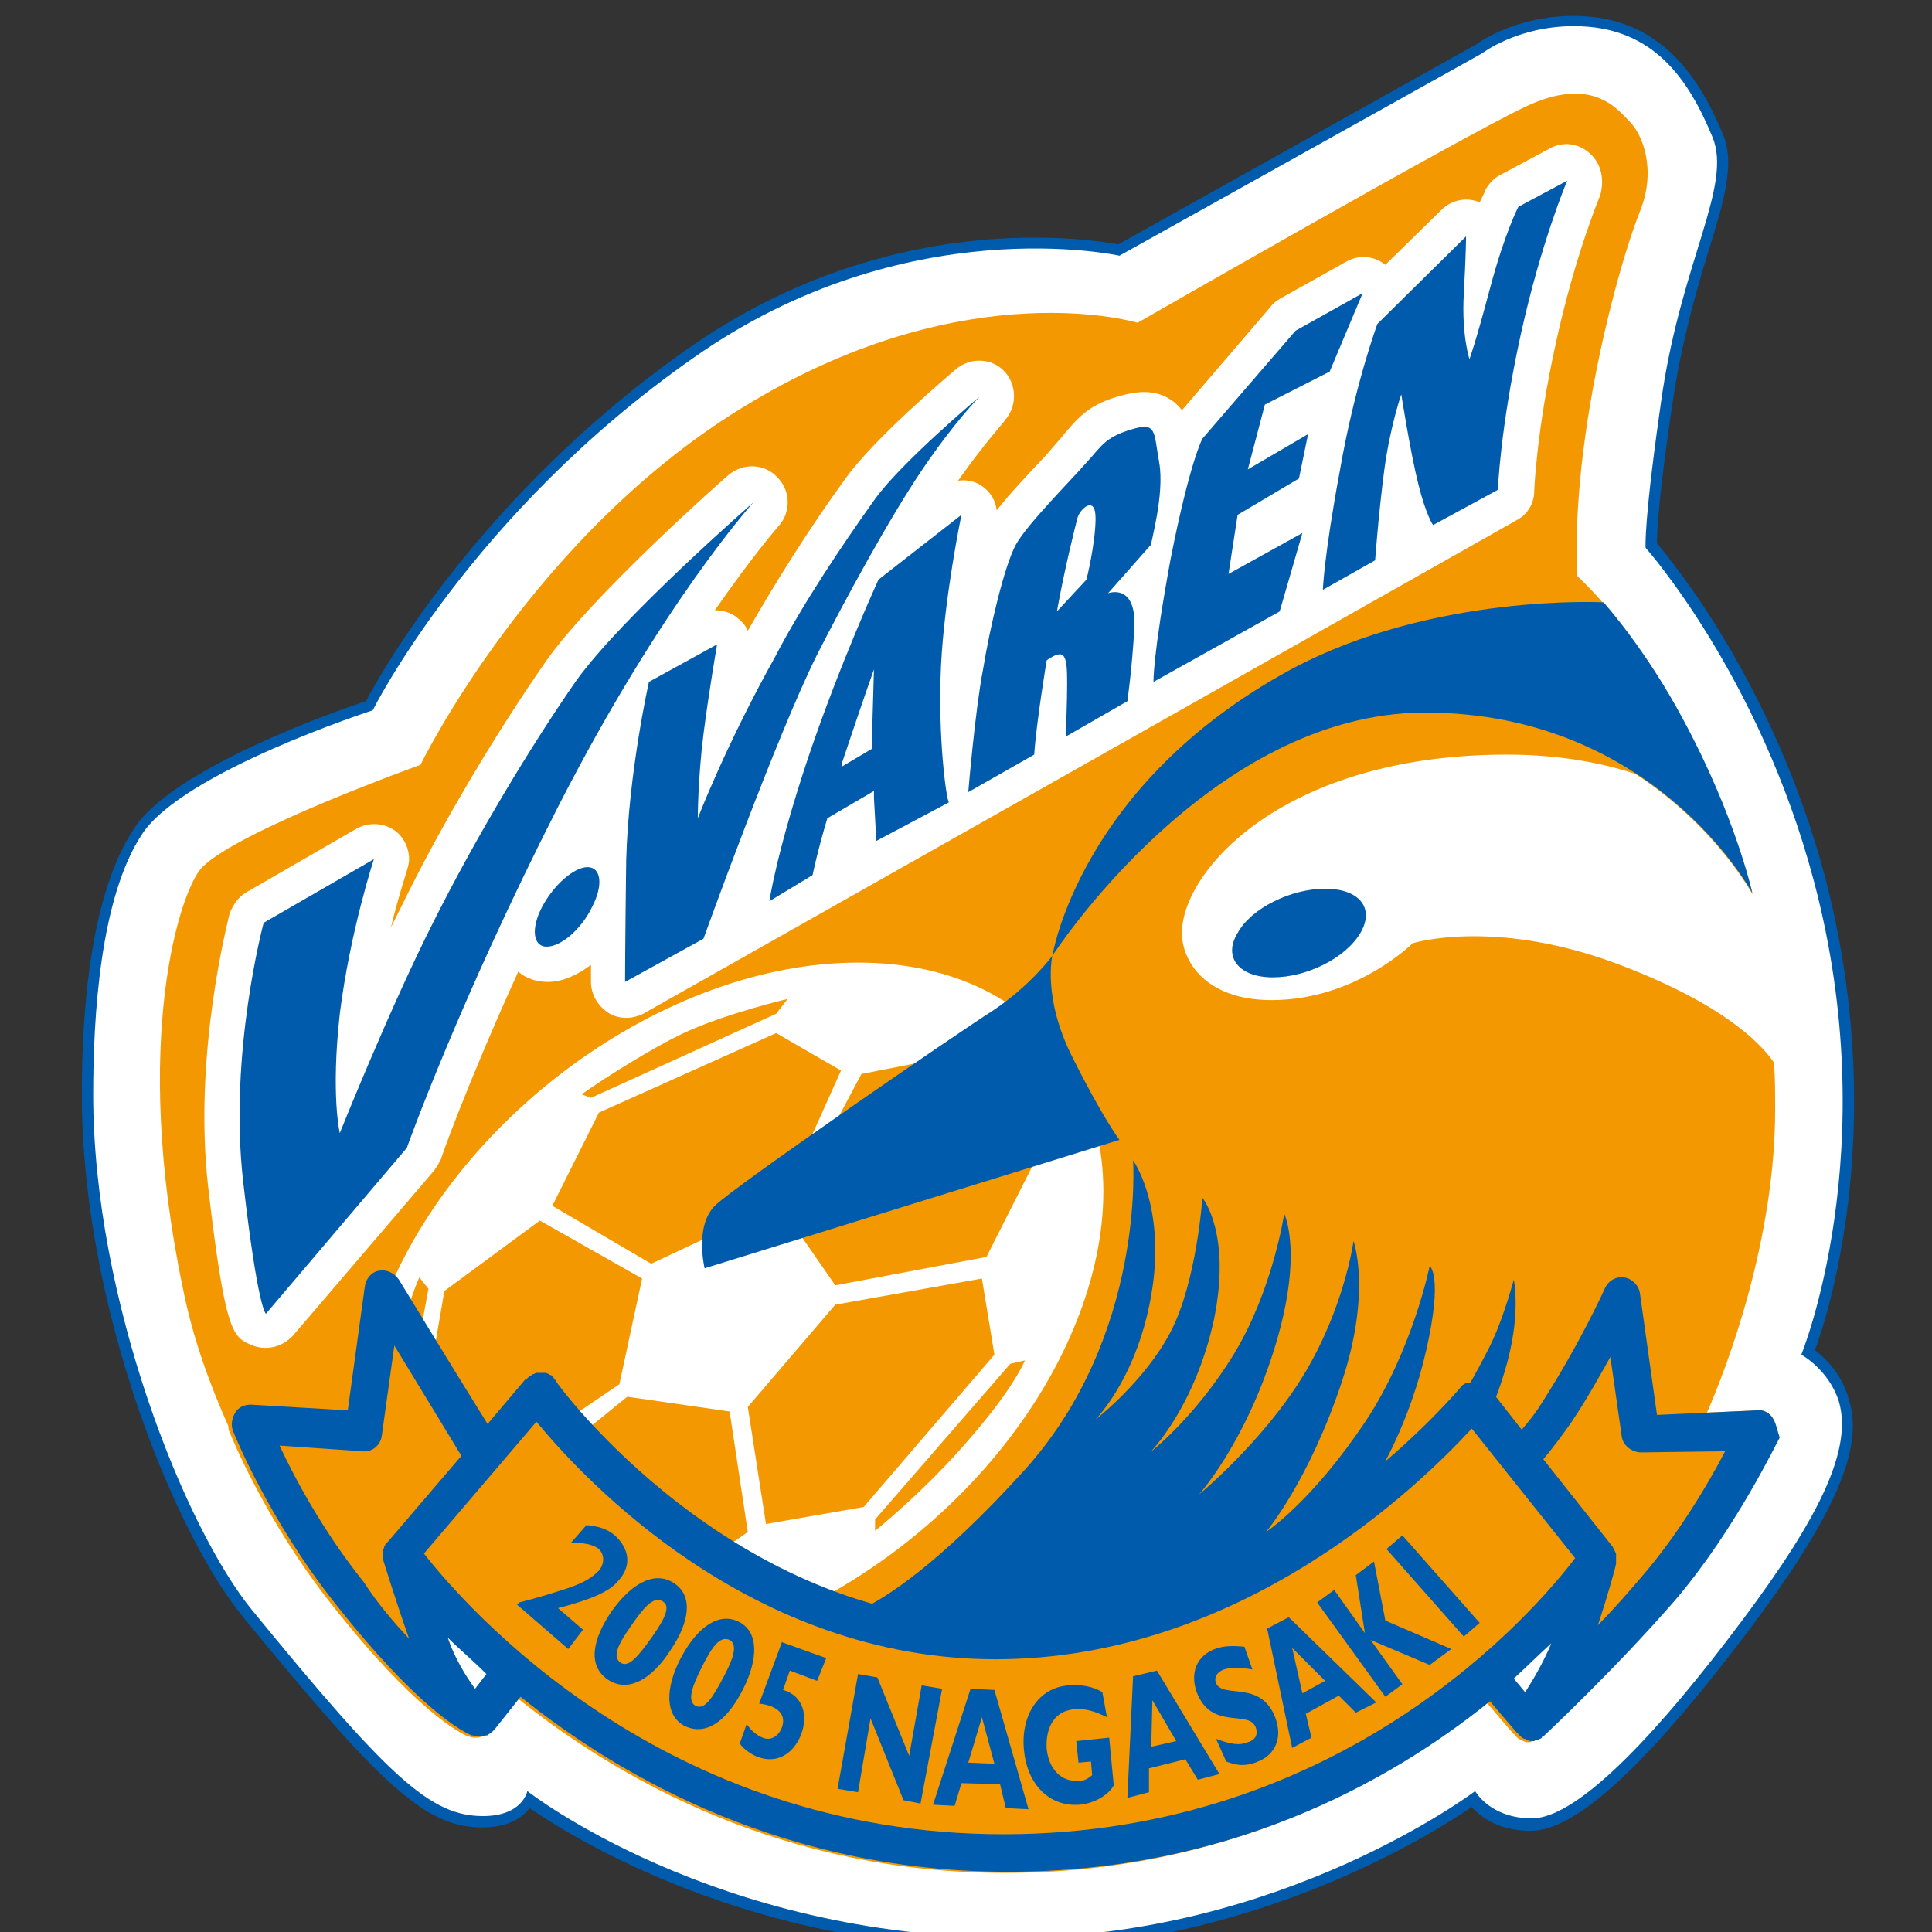 <?xml version="1.0" encoding="utf-8"?>
<!-- Generator: Adobe Illustrator 24.1.0, SVG Export Plug-In . SVG Version: 6.00 Build 0)  -->
<svg version="1.1" id="レイヤー_1" xmlns="http://www.w3.org/2000/svg" xmlns:xlink="http://www.w3.org/1999/xlink" x="0px"
	 y="0px" viewBox="0 0 170 170" style="enable-background:new 0 0 170 170;" xml:space="preserve">
<rect x="0" y="0" width="170" height="170" fill="#333333" stroke="none"/>
<style type="text/css">
	.st0{fill:#005BAC;}
	.st1{fill:#FFFFFF;}
	.st2{fill:#F39800;}
</style>
<g>
	<path class="st0" d="M159.7,118.8c1.3-3.5,6.5-20.1,0.9-41.6c-4.5-16.9-13.3-27.6-14.8-29.4c0-0.9,0.1-4,1.5-13.2
		c0.8-5,2-9.1,3-12.4c1.4-4.5,2.4-7.8,1.3-10.4c-2-4.8-5.4-10.4-13.1-10.4c-5,0-8.2,2.2-8.6,2.5L98.4,21.5
		c-2.8-0.5-20.3-3.2-37.9,9.2c-18.1,12.7-27,28.5-28.3,31c-2.5,0.8-17,5.9-20.4,11.2C8,78.6,7.2,88.7,7.2,96.3
		c0,18.7,8.2,38.7,14.2,46c11.9,14.5,15.9,18.5,21,18.5c2.4,0,3.6-0.9,4.2-1.7c3.8,2.6,19.4,12.4,42.3,12.4
		c21.1,0,37.1-10.1,40.6-12.5c0.8,0.9,2.4,2.1,5.2,2.1c3.8,0,9.7-5.3,18-16.1c8.5-11,11.4-17.4,10-21.8
		C162.1,120.9,160.6,119.5,159.7,118.8z"/>
	<path class="st1" d="M8.2,96.3c0,18.1,8.1,38.2,14,45.4c12.1,14.8,15.7,18.1,20.3,18.1c3.5,0,3.9-2.2,3.9-2.2s16.4,12.9,42.6,12.9
		c23.8,0,40.8-12.9,40.8-12.9s1.3,2.4,5,2.4c3.7,0,10-6.3,17.2-15.7c7.2-9.4,11.2-16.3,9.8-21c-0.9-2.8-3.3-4.1-3.3-4.1
		s7.4-18,1.1-41.7c-4.8-18.1-14.8-29.3-14.8-29.3s-0.2-2.2,1.5-13.8c1.8-11.6,6.1-18.1,4.4-22.3c-2.1-5.1-5.2-9.8-12.2-9.8
		c-5,0-8.1,2.4-8.1,2.4L98.5,22.5c0,0-18.8-4.2-37.5,9c-19.6,13.7-28.2,31-28.2,31s-16.7,5.4-20.3,10.9C8.8,79,8.2,89.5,8.2,96.3z"
		/>
	<g>
		<path class="st2" d="M156,124.8c-0.3-0.5-0.9-0.8-1.4-0.7l-4.4,0.2c1.8-4.1,6-15.2,6-26.7c0-1.4,0-2.7-0.1-4.1
			c-1.3-1.9-4.9-5.4-14.1-8.8c-10.7-3.9-17.7-1.7-17.7-1.7s-5,5-12.4,5c-5.9,0-7.9-3.5-7.9-5.9c0-5.5,9-15.7,28.6-15.7
			c4.5,0,8.3,0.7,11.3,1.7c0,0,0,0,0,0c7.1,4.6,10.3,10.6,10.3,10.6s-1.5-6.8-6.1-15.3c-3.3-6.2-7-10.3-7-10.3s0,0,0,0l0,0
			c-1.4-1.6-2.3-2.4-2.3-2.4s-0.4-4.6,0.7-12.4c1.1-7.9,3.3-15.9,4.8-19.7c1.5-3.7,0.2-6.8-0.9-7.9c-1.1-1.1-3.3-4.1-9.2-1.3
			c-5.9,2.8-34.1,19-34.1,19s-14.8-4.5-34,7C47,46.7,37,67.3,37,67.3s-15.9,5.7-19.2,9c-1.9,1.9-6.3,15.1-1.7,37.1
			c0.9,4.5,2.4,8.5,4,12.1c0,0.2,0,0.3,0.1,0.5c0.1,0.3,3.2,7.9,9,15.2c7.4,9.4,11.3,11.3,12,11.6c0,0,0,0,0,0c0,0,0,0,0.1,0
			c0.2,0.1,0.4,0.1,0.6,0.1c0,0,0,0,0,0c0,0,0.1,0,0.1,0c0.2,0,0.3-0.1,0.5-0.1c0.1,0,0.1,0,0.2-0.1c0.2-0.1,0.3-0.2,0.5-0.4
			c0,0,0,0,0,0l2.3-2.9c9.1,7.3,23.5,15.4,42.9,15.4c19.3,0,33.5-7.8,42.4-15l2.4,2.8c0,0,0.1,0,0.1,0.1c0.1,0.1,0.3,0.3,0.5,0.4
			c0.1,0,0.2,0,0.2,0.1c0.1,0,0.2,0.1,0.4,0.1c0,0,0,0,0.1,0c0,0,0,0,0.1,0c0.1,0,0.1,0,0.2-0.1c0.1,0,0.3,0,0.4-0.1
			c0.1,0,0.2-0.1,0.2-0.2c0.1,0,0.2-0.1,0.2-0.1c0.1-0.1,6.2-5.8,11.5-11.9c5.3-6.2,9-14,9.2-14.3
			C156.4,125.9,156.3,125.3,156,124.8z"/>
		<path class="st1" d="M75.5,84.7c-17,0-35.8,13.7-42,30.6c-6.2,16.9,2.6,30.6,19.6,30.6c17,0,35.8-13.7,42-30.6
			C101.3,98.4,92.5,84.7,75.5,84.7z M60.6,90.7c3.6-1.6,8.7-2.8,8.7-2.8l-1,1.3L52,96.6l-0.8-0.3C51.2,96.2,57,92.3,60.6,90.7z
			 M52.7,97.9l15.6-7l5.7,3.3l-5.2,11.6l-11.5,5.4l-8.7-5.1L52.7,97.9z M36,122.6l-1.1-1.3c0,0-0.2-1.3,0.5-4.3
			c0.7-2.9,1.5-4.6,1.5-4.6l0.8,1L36,122.6z M42,126.9L38,120l1.1-6.4l8.4-6.2l9,5.1l-2,9.3l-5.6,3.8L42,126.9z M61.5,137.8
			l-11-11.1l4.7-3.8l9,1.3l1.6,10.6L61.5,137.8z M67.4,134.1l-1.6-10.3l7.7-9l12.9-2.3l1.1,6.7l-11.5,13.4L67.4,134.1z M85.4,126.5
			c-3.9,4.6-8.4,8.2-8.4,8.2v-1L88.9,120l1.3-0.3C90.2,119.6,89.4,121.9,85.4,126.5z M86.8,110.6l-13.3,2.5l-4.3-6.2l6.6-12.4
			l10.2-2l5.4,9L86.8,110.6z"/>
		<g>
			<path class="st1" d="M139.9,13.5c-1-0.9-2.4-1.1-3.6-0.4l-4.3,2.3c-0.6,0.3-1,0.8-1.3,1.3c0,0.1-0.2,0.5-0.5,1.1c0,0,0,0,0,0
				c-1.2-0.5-2.5-0.2-3.4,0.7l-4.9,4.8c-1-0.8-2.3-0.9-3.4-0.3l-5.9,3.3c-0.3,0.2-0.6,0.4-0.8,0.7l-7.8,9.1c-0.3-0.4-0.6-0.7-1.1-1
				c-1.6-1-3.4-0.5-4.2-0.3C96,35.5,95,36.6,93.8,38l-0.5,0.6L92,40.1c-1.7,1.8-3.2,3.4-4.3,4.8c-0.1-0.9-0.6-1.7-1.4-2.2
				c-0.6-0.4-1.4-0.5-2-0.4c2.4-3.4,4.1-5.2,4.1-5.3c1.1-1.2,1.1-3.1,0-4.3c-1.1-1.2-3-1.3-4.3-0.2c-0.7,0.6-7.1,6-9.7,9.6
				c-3.2,4.4-6.2,9.2-8.6,13.4c-0.2-0.5-0.6-0.9-1-1.2c-0.5-0.4-1.2-0.6-1.9-0.6c3.4-4.9,5.6-7.4,5.6-7.4c1.1-1.2,1.1-3.1-0.1-4.3
				c-1.1-1.2-3-1.3-4.3-0.2c-0.5,0.4-11.9,10.5-16,16.3c-4.2,6-9.2,14.3-12.8,21.7c-0.3,0.6-0.6,1.2-0.9,1.8c0.7-2.9,1.4-4.9,1.4-5
				c0.1-0.3,0.2-0.7,0.2-1c0-0.9-0.4-1.8-1.1-2.4c-1-0.8-2.4-0.9-3.5-0.3l-9.7,5.6c-0.7,0.4-1.2,1.1-1.5,1.9
				c-0.1,0.5-3.2,12.2-1.9,23.9c1.5,13,2.2,13.3,3.7,14c1.3,0.6,2.8,0.3,3.8-0.8L38.2,103c0.2-0.3,0.4-0.6,0.6-1
				c0-0.1,2.3-6.6,6.8-16.5c0.7,0.6,1.6,0.9,2.6,0.9c1.3,0,2.6-0.6,3.8-1.5l0,1.5c0,1.1,0.6,2.1,1.5,2.7c0.9,0.6,2.1,0.6,3.1,0.1
				l76.8-43.4c1-0.5,1.6-1.5,1.6-2.6c0-0.1,0.2-5.3,1.9-13c1.7-7.8,3.9-13,3.9-13C141.2,15.8,140.9,14.4,139.9,13.5z"/>
			<g>
				<path class="st0" d="M32.9,75.6l-9.7,5.6c0,0-3.1,11.5-1.8,22.8c1.3,11.3,2,11.6,2,11.6L35.8,101c0,0,4.5-12.7,13.3-30
					c9.2-18,17.2-26.8,17.2-26.8S54.7,54.3,50.7,59.9c-3.9,5.6-8.8,13.7-12.6,21.3c-3.8,7.5-8.2,18.5-8.2,18.5s-0.8-3.3,0-10.5
					C30.8,82,32.9,75.6,32.9,75.6z"/>
				<path class="st0" d="M52.1,79.8c1-1.9,0.8-3.5-0.4-3.5c-1.2,0-3,1.6-4,3.5c-1,1.9-0.8,3.5,0.4,3.5
					C49.4,83.3,51.2,81.7,52.1,79.8z"/>
				<path class="st0" d="M57.1,60c0,0-1.8,8-2,15.7C55,83.5,55,86.4,55,86.4l6.9-3.8c0,0,6.4-17.8,10-25c2.5-4.9,6.3-11.9,9.2-16.2
					c2.9-4.3,5.1-6.5,5.1-6.5s-6.8,5.7-9.2,9c-3,4.2-6.4,9.3-8.8,13.9C63.9,65.5,61.4,72,61.4,72s0-3.4,0.5-7.4
					c0.5-3.9,1.2-7.9,1.2-7.9L57.1,60z"/>
				<path class="st0" d="M82.8,58.6c0.3-6.1,1.8-13.3,1.8-13.3L77.3,51c0,0-3.4,7.4-6.2,15.7c-2.8,8.4-3.4,12.6-3.4,12.6l3.8-2.3
					c0,0,0.4-2,1.3-5l4.1-2.4c0,0.2,0,0.4,0,0.6c0.2,3.4,0.2,3.8,0.2,3.8l6.4-3.4C83.3,70.5,82.5,65,82.8,58.6z M74.1,67.1
					c1.8-5.4,2.8-8.2,2.8-8.2s-0.1,3.6-0.2,7L74,67.5C74.1,67.4,74.1,67.2,74.1,67.1z"/>
				<path class="st0" d="M102,40.7c-0.5-2.8-0.2-3.6-2.5-2.9c-2.3,0.7-2.6,1.5-3.9,2.9c-1.3,1.5-5.2,5.4-6.2,7.2
					c-1,1.8-2.3,7.3-2.9,11c-0.7,3.6-1.3,10.8-1.3,10.8l5.8-3.3c0.2-2.9,1.1-8.3,1.1-8.3c1.6-1.1,1.8-0.5,1.8,2
					c0,1.7-0.1,3.7-0.1,4.7l5.4-3.1c0,0,0.4-2.8,0.6-6.2c0.3-4.3-2.3-3.3-2.3-3.3l3.8-4.3C101.2,47.9,102.5,43.5,102,40.7z M95.6,51
					L93,53.8c0.7-3.9,1.6-7.4,1.8-8.2c0.2-0.8,1.6-2.1,1.6,0C96.4,47.8,95.6,51,95.6,51z"/>
				<path class="st0" d="M117,32.7l2.9-6.9l-5.9,3.3l-8.2,9.5c0,0-1.1,2-2.8,10.6c-1.6,8.7-1.5,10.8-1.5,10.8l11.1-6.2l2-6.9
					l-6.5,3.6l0.8-5.2l5.4-3.2l0.8-3.9l-5.3,3.1l1.5-5.7L117,32.7z"/>
				<path class="st0" d="M116.4,51.9l4.6-2.6c0,0,0.3-4.1,0.8-7.9c0.5-3.8,1.5-6.7,1.5-6.7s0.8,5.1,1.5,7.9c0.7,2.8,1.3,3.6,1.3,3.6
					l5.7-3.1c0,0,0.2-5.4,2-13.6c1.8-8.2,4.1-13.6,4.1-13.6l-4.3,2.3c0,0-1.2,2.3-2.5,7.2c-1.3,4.9-1.8,6.2-1.8,6.2
					s-0.7-2.1-0.5-5.7c0.2-3.6,0.2-5.1,0.2-5.1l-7.8,7.7c0,0-2,5.4-3.3,12.9C116.5,48.9,116.4,51.9,116.4,51.9z"/>
			</g>
		</g>
		<g>
			<g>
				<path class="st0" d="M119.7,82.1c-1.3,2.2-4.7,3.9-7.7,3.9c-3,0-4.4-1.8-3.1-3.9c1.2-2.2,4.7-3.9,7.7-3.9
					C119.6,78.2,121,79.9,119.7,82.1z"/>
				<path class="st0" d="M92.6,84.1c0,0-0.9,3.7,1.8,9c2.6,5.2,4.1,7.2,4.1,7.2l-36.5,11.3c0,0-0.9-3.7,0.9-5.5
					c1.7-1.7,21.2-15.1,24.5-17.2C90.7,86.7,92.6,84.1,92.6,84.1z"/>
				<path class="st0" d="M92.6,84.1c0,0,13.8-21.4,32.8-21.4c20.3,0,28.8,15.9,28.8,15.9s-1.5-6.8-6.1-15.3c-3.3-6.2-7-10.3-7-10.3
					s-15-0.8-27.5,5.9C95,69,92.6,84.1,92.6,84.1z"/>
			</g>
			<g>
				<path class="st0" d="M129.5,125.7l0.5,0.7c0.2-0.4,1.6-2.6,2.7-6.8c1.1-4.3,0.5-7,0.5-7s-0.8,3-1.8,5.2c-1,2.3-4.8,8.7-4.8,8.7
					l-5.4,3.3c0,0,2.8-4.4,4.3-11c1.5-6.6,0.3-7.4,0.3-7.4s-1.5,7.4-5.6,13.6c-4.8,7.2-8.8,9.8-8.8,9.8s3.8-4.5,6.7-13.3
					c2.6-7.9,1-12.3,1-12.3s-0.8,5.9-4.4,11.8c-3.6,5.9-9.2,10.5-9.2,10.5s3.9-4.3,6.5-12.4c2.8-8.7,1-12.3,1-12.3s-1,6.7-4.4,12.3
					c-3.4,5.6-7.4,8.7-7.4,8.7s3.9-3.9,5.6-11.6c1.6-7.7-1-10.8-1-10.8s-0.5,7.4-2.8,11.8c-2.3,4.4-6.6,7.7-6.6,7.7
					s4.1-4.1,5.1-12.3c0.8-6.9-1.8-10.5-1.8-10.5s1.1,15.4-9.5,27.2c-7.6,8.4-12.4,11.4-14.6,12.4c-0.6,0.3-2.3,1.1-3.3,1.6
					c4.5,1.6,9.6,2.7,15.1,2.7C109.1,146,124.9,130.7,129.5,125.7z"/>
			</g>
		</g>
		<g>
			<path class="st0" d="M156,124.8c-0.3-0.5-0.9-0.8-1.4-0.7l-8.8,0.4l-1.5-10.7c-0.1-0.7-0.7-1.3-1.4-1.4c-0.7-0.1-1.4,0.3-1.7,1
				c0,0-2,4.5-5.5,10c-0.5,0.8-1.1,1.6-1.8,2.4l-2.9-3.7c-0.1-0.2-0.3-0.3-0.5-0.4c0,0,0,0-0.1,0c-0.2-0.1-0.4-0.1-0.6-0.1
				c0,0,0,0-0.1,0c0,0,0,0,0,0c0,0-0.1,0-0.1,0c-0.2,0-0.3,0.1-0.5,0.1c0,0-0.1,0-0.1,0c-0.2,0.1-0.4,0.2-0.5,0.4c0,0,0,0,0,0
				c-0.2,0.2-17.1,20.6-40.6,20.6c-23.5,0-38.9-20.9-39-21.2l0,0c0-0.1-0.1-0.1-0.1-0.1c0-0.1-0.1-0.1-0.1-0.2c0,0-0.1,0-0.1-0.1
				c0,0,0,0-0.1-0.1c0,0,0,0,0,0c-0.1,0-0.1,0-0.2-0.1c-0.1,0-0.2-0.1-0.3-0.1c-0.1,0-0.1,0-0.2,0c0,0,0,0-0.1,0c0,0-0.1,0-0.1,0
				c-0.1,0-0.2,0-0.3,0c-0.1,0-0.2,0-0.3,0.1c-0.1,0-0.1,0-0.2,0.1c-0.1,0-0.1,0.1-0.2,0.1c0,0-0.1,0-0.1,0.1
				c-0.1,0-0.1,0.1-0.1,0.1c-0.1,0-0.1,0.1-0.2,0.1l-3.3,3.9c-3.3-5.3-7.8-12.7-7.8-12.7c-0.4-0.6-1.1-0.9-1.7-0.8
				c-0.7,0.1-1.2,0.7-1.3,1.4l-1.5,10.9l-8.5-0.5c-0.6,0-1.1,0.2-1.4,0.7c-0.3,0.5-0.4,1.1-0.2,1.6c0.1,0.3,3.2,7.9,9,15.2
				c7.4,9.4,11.3,11.3,12,11.6c0,0,0,0,0,0c0,0,0,0,0.1,0c0.2,0.1,0.4,0.1,0.6,0.1c0,0,0,0,0,0c0,0,0.1,0,0.1,0
				c0.2,0,0.3-0.1,0.5-0.1c0.1,0,0.1,0,0.2-0.1c0.2-0.1,0.3-0.2,0.5-0.4c0,0,0,0,0,0l2.3-2.9c9.1,7.3,23.5,15.4,42.9,15.4
				c19.3,0,33.5-7.8,42.4-15l2.4,2.8c0,0,0.1,0,0.1,0.1c0.1,0.1,0.3,0.3,0.5,0.4c0.1,0,0.2,0,0.2,0.1c0.1,0,0.2,0.1,0.4,0.1
				c0,0,0,0,0.1,0c0,0,0,0,0.1,0c0.1,0,0.1,0,0.2-0.1c0.1,0,0.3,0,0.4-0.1c0.1,0,0.2-0.1,0.2-0.2c0.1,0,0.2-0.1,0.2-0.1
				c0.1-0.1,6.2-5.8,11.5-11.9c5.3-6.2,9-14,9.2-14.3C156.4,125.9,156.3,125.3,156,124.8z"/>
			<g>
				<path class="st1" d="M133.2,147.7l1,1.2c0.7-1.1,1.6-2.6,2.3-4.3C135.5,145.5,134.4,146.6,133.2,147.7z"/>
				<path class="st1" d="M39.4,144.1c0.6,1.8,1.6,3.4,2.4,4.5l1-1.3C41.6,146.1,40.4,145.1,39.4,144.1z"/>
			</g>
			<g>
				<path class="st2" d="M144.4,127.8c-0.8,0-1.6-0.6-1.7-1.4l-1-7c-0.9,1.6-2,3.6-3.4,5.7c-0.7,1-1.5,2.1-2.5,3.3l6.1,7.7
					c0.1,0.2,0.2,0.4,0.3,0.6c0,0.1,0,0.1,0,0.2c0,0.2,0,0.4,0,0.6c0,0,0,0,0,0.1c0,0.1-0.6,2.4-1.6,5.4c1.3-1.3,2.6-2.8,3.8-4.2
					c3.3-3.8,6-8.4,7.4-11.1L144.4,127.8z"/>
				<path class="st2" d="M36,144.2c-1.2-3.4-2.3-7-2.3-7c0,0,0,0,0,0c0,0,0-0.1,0-0.1c0-0.1,0-0.2,0-0.4c0-0.1,0-0.1,0-0.2
					c0-0.1,0-0.2,0.1-0.3c0,0,0-0.1,0-0.1c0.1-0.1,0.1-0.3,0.3-0.4l6.5-7.6l-5.9-9.7l-1.1,7.9c-0.1,0.9-0.9,1.5-1.7,1.4l-7.3-0.5
					c1.3,2.8,3.8,7.5,7.4,12C33.3,141.2,34.7,142.8,36,144.2z"/>
				<path class="st2" d="M88.3,161.4c30,0,46.8-19.7,50.3-24.3l-9.1-11.4c-4.6,5-20.3,20.3-41.9,20.3c-21.5,0-36.1-15.7-40.4-20.9
					l-9.9,11.6C41,141.4,58.3,161.4,88.3,161.4z"/>
			</g>
			<g>
				<path class="st0" d="M50,145.1l-4.5-3.9l0.2-0.2c1.6-0.4,3.2-0.9,4.4-1.3c1.4-0.5,2-0.9,2.6-1.5c0.5-0.6,0.5-1.4,0-1.9
					c-0.5-0.4-1.4-0.6-2.5-0.5l1.4-1.6c1.2,0.1,1.9,0.4,2.5,0.9c1.3,1.2,1.5,2.7,0.3,4c-0.8,1-2.6,1.7-5.3,2.4l2.2,1.9L50,145.1z"/>
				<path class="st0" d="M57.4,144c-1.2,1.7-2.1,2.8-2.8,2.3c-0.7-0.5-0.3-1.5,0.9-3.2c1.1-1.6,2-2.7,2.8-2.2
					C59,141.3,58.6,142.3,57.4,144z M59,145.2c1.7-2.5,2-4.8,0.3-5.9c-1.5-1-3.5-0.3-5.5,2.5c-1.7,2.5-2.1,4.8-0.3,6
					C55.3,149,57.4,147.7,59,145.2z"/>
				<path class="st0" d="M63.7,147.5c-1,1.9-1.7,3-2.5,2.6c-0.7-0.4-0.4-1.5,0.5-3.3c0.9-1.8,1.6-2.9,2.5-2.5
					C64.9,144.7,64.6,145.8,63.7,147.5z M65.4,148.6c1.3-2.6,1.4-5-0.4-5.9c-1.6-0.8-3.5,0.2-5.1,3.2c-1.4,2.7-1.4,5.1,0.4,6
					C62.3,152.8,64.1,151.2,65.4,148.6z"/>
				<path class="st0" d="M71.9,147.9l-2.4-0.9l-0.6,1.7c1.8,0.5,2.2,2.3,1.6,3.9c-0.7,1.8-2.2,2.6-3.8,2c-0.6-0.2-1.4-0.8-1.6-1.2
					l0.6-1.7c0.4,0.6,0.9,1,1.4,1.2c0.7,0.3,1.4-0.1,1.7-0.9c0.4-1.1-0.3-1.9-2-2.1l2-5.4l3.9,1.4L71.9,147.9z"/>
				<path class="st0" d="M81,158.7l-1.5-0.3l-2.9-7.2l-1.1,6.5l-1.8-0.3l1.8-10.1l1.7,0.3l2.8,6.9l1.1-6.2l1.8,0.3L81,158.7z"/>
				<path class="st0" d="M87.5,155.2l-2.3-0.1l1.2-4L87.5,155.2z M87.5,148.7l-2.1-0.1l-3.3,10.2l1.9,0.1l0.6-2L88,157l0.5,2.1
					l2,0.1L87.5,148.7z"/>
				<path class="st0" d="M97.4,151.1c-1-0.5-1.9-0.8-2.9-0.7c-2,0.2-2.5,2-2.4,3.5c0.2,1.8,1.3,2.9,2.8,2.8c0.5,0,0.7-0.1,1.2-0.5
					L96,155l-1.1,0.1l-0.2-1.9l2.9-0.3l0.4,4.2c-0.5,0.9-1.8,1.6-3,1.7c-2.6,0.2-4.6-1.7-4.9-4.8c-0.3-3.1,1.3-5.5,3.9-5.7
					c1.1-0.1,2.2,0.1,3,0.6L97.4,151.1z"/>
				<path class="st0" d="M103.5,153.2l-2.2,0.5l0.1-4.1L103.5,153.2z M101.8,147l-2.1,0.5l-0.5,10.7l1.9-0.5l0-2.1l3.2-0.8l1.1,1.8
					l1.9-0.5L101.8,147z"/>
				<path class="st0" d="M110.2,146.9c-1.2-0.2-1.9-0.2-2.5,0c-0.6,0.2-0.9,0.7-0.7,1.2c0.6,1.4,3.9-0.3,5.2,3
					c0.7,1.8,0,3.3-1.5,3.9c-1.2,0.5-2,0.3-2.8,0L107,153c1.3,0.5,2.1,0.6,2.8,0.3c0.7-0.2,0.9-0.7,0.7-1.3
					c-0.6-1.6-3.9,0.3-5.2-3.1c-0.6-1.7,0-3.2,1.6-3.8c0.8-0.3,1.6-0.3,2.6-0.2L110.2,146.9z"/>
				<path class="st0" d="M116.6,147.9l-2,1.1l-0.9-4L116.6,147.9z M113.4,142.3l-1.9,1l2.2,10.5l1.7-0.9l-0.5-2.1l2.9-1.6l1.5,1.5
					l1.8-0.9L113.4,142.3z"/>
				<path class="st0" d="M121.9,142.6l5.8,2.5l-1.9,1.4l-5.2-2.2l2.8,3.9l-1.5,1.1l-6-8.3l1.5-1.1l2.7,3.8l0,0l-0.8-5.1l1.6-1.2
					L121.9,142.6z"/>
				<path class="st0" d="M130.2,142.8l-1.4,1.2l-6.8-7.7l1.4-1.2L130.2,142.8z"/>
			</g>
		</g>
	</g>
</g>
</svg>
